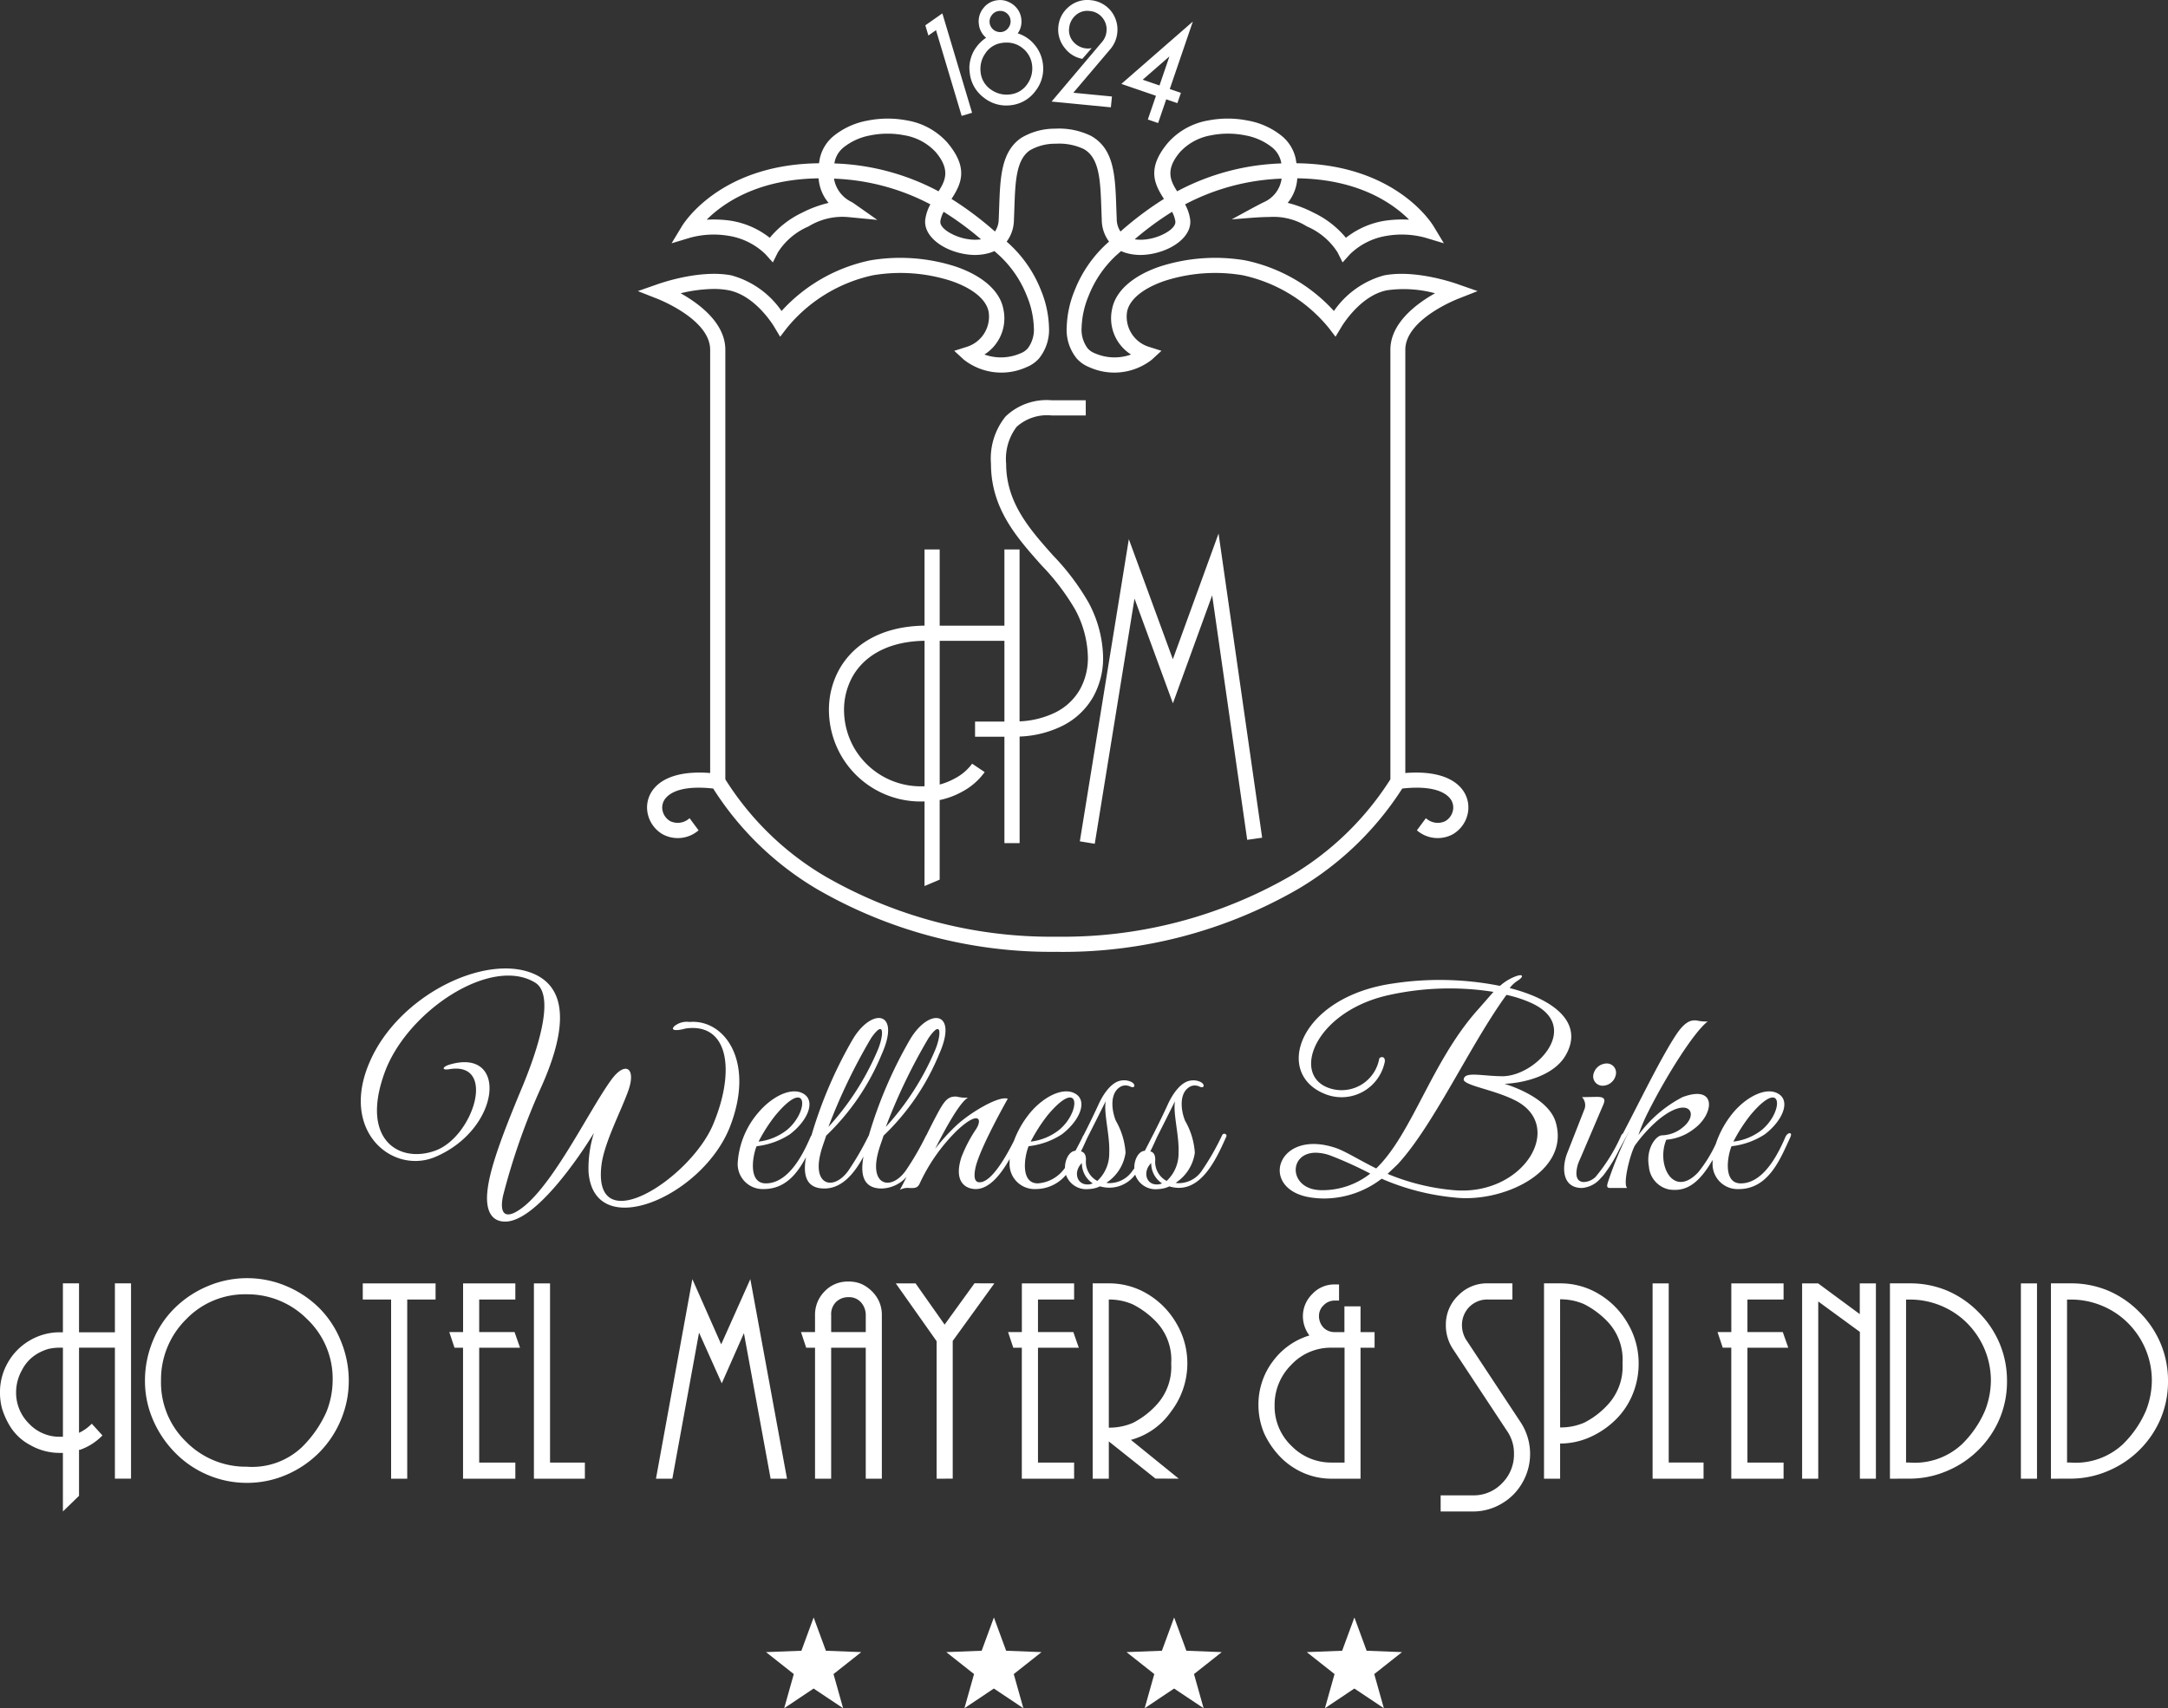 <svg xmlns="http://www.w3.org/2000/svg" width="203.018" height="160" viewBox="0 0 203.018 160">
  <rect x="0" y="0" width="203.018" height="160" fill="#333333" stroke="none"/>
  <path id="logo-header" d="M4017.169-859.914l-2.756,1.846.9-3.2-2.6-2.056,3.313-.129,1.147-3.117,1.146,3.117,3.313.129-2.6,2.056.9,3.2Zm-16.879,0-2.756,1.846.9-3.2-2.6-2.056,3.313-.129,1.146-3.117,1.146,3.117,3.313.129-2.6,2.056.9,3.2Zm-16.879,0-2.756,1.846.9-3.2-2.6-2.056,3.314-.129,1.146-3.117,1.146,3.117,3.313.129-2.6,2.056.9,3.2Zm-16.879,0-2.756,1.846.9-3.2-2.6-2.056,3.313-.129,1.146-3.117,1.146,3.117,3.314.129-2.6,2.056.9,3.2Zm58.718-16.581v-1.512h3.019a3.668,3.668,0,0,0,2.739-1.142,3.792,3.792,0,0,0,1.109-2.728,3.657,3.657,0,0,0-.654-2.167l-5.089-7.709a4,4,0,0,1-.637-2.2,3.766,3.766,0,0,1,1.144-2.761,3.737,3.737,0,0,1,2.751-1.151h2.338v1.513h-2.338a2.374,2.374,0,0,0-1.729.727,2.421,2.421,0,0,0-.657,1.672,2.618,2.618,0,0,0,.365,1.333l5.139,7.782a5.4,5.4,0,0,1,.876,2.96,5.36,5.36,0,0,1-.706,2.654,5.221,5.221,0,0,1-1.96,1.992,5.217,5.217,0,0,1-2.691.735Zm-129.017-5.488h-.268a5.528,5.528,0,0,1-2.787-.732,4.911,4.911,0,0,1-1.867-1.719,7.28,7.28,0,0,1-.776-1.7,5.689,5.689,0,0,1-.193-1.512,5.542,5.542,0,0,1,.763-2.842,5.564,5.564,0,0,1,2.061-2.049,5.533,5.533,0,0,1,2.8-.744h.268v-4.586h1.509v4.586h3.36v-4.586h1.51v18.295h-1.51v-12.27h-3.36v7.977a3.979,3.979,0,0,0,1.194-.854l1,1.1a5.445,5.445,0,0,1-2.094,1.343h-.1v4.314l-1.509,1.464Zm-1.38-9.733a4.534,4.534,0,0,0-1.185.549,3.728,3.728,0,0,0-1.262,1.419,4.266,4.266,0,0,0-.556,2.095,4.065,4.065,0,0,0,1.2,2.918,3.913,3.913,0,0,0,2.917,1.24h.268v-8.343h-.268A4.566,4.566,0,0,0,3894.854-891.716Zm14.969,11.806a9.4,9.4,0,0,1-3.067-2.077,10.009,10.009,0,0,1-2.082-3.09,9.155,9.155,0,0,1-.755-3.676,9.712,9.712,0,0,1,.731-3.7,9.061,9.061,0,0,1,2.058-3.1,9.745,9.745,0,0,1,3.1-2.053,9.386,9.386,0,0,1,3.652-.744,9.389,9.389,0,0,1,3.7.744,9.708,9.708,0,0,1,3.043,2.017,9.194,9.194,0,0,1,2.046,3.09,9.706,9.706,0,0,1,.755,3.748,9.389,9.389,0,0,1-.743,3.688,9.565,9.565,0,0,1-2.045,3.065,9.713,9.713,0,0,1-3.056,2.065,9.251,9.251,0,0,1-3.7.756A9.3,9.3,0,0,1,3909.823-879.91Zm-2.1-14.538a7.929,7.929,0,0,0-2.3,5.683,7.7,7.7,0,0,0,2.382,5.769,7.848,7.848,0,0,0,5.642,2.306,6.786,6.786,0,0,0,5.153-1.817,10.739,10.739,0,0,0,2.311-3.318,8.062,8.062,0,0,0,.584-2.94,7.691,7.691,0,0,0-2.4-5.756,7.866,7.866,0,0,0-5.652-2.318A7.622,7.622,0,0,0,3907.726-894.448Zm52.284,1.248-2.074,4.7-2.129-4.749-2.5,13.684-1.534,0,3.409-18.693,2.7,6.106,2.728-6.106,3.434,18.693-1.534,0ZM4082.4-879.568v-18.295h1.825a8.943,8.943,0,0,1,3.532.683,9.159,9.159,0,0,1,2.91,1.988,9.218,9.218,0,0,1,2,2.952,8.987,8.987,0,0,1,.695,3.525,8.963,8.963,0,0,1-.695,3.537,9.14,9.14,0,0,1-1.96,2.9,9.227,9.227,0,0,1-2.97,1.988,8.931,8.931,0,0,1-3.507.719Zm1.509-1.512h.316a6.481,6.481,0,0,0,4.895-1.7,9.792,9.792,0,0,0,2.18-3.167,7.869,7.869,0,0,0,.548-2.753,7.569,7.569,0,0,0-.6-3.02,7.7,7.7,0,0,0-1.631-2.423,7.493,7.493,0,0,0-2.423-1.618,7.551,7.551,0,0,0-2.971-.585h-.316Zm-4.324,1.512v-18.294h1.509v18.294Zm-12.262,0v-18.295h1.825a8.941,8.941,0,0,1,3.532.683,9.155,9.155,0,0,1,2.91,1.988,9.218,9.218,0,0,1,2,2.952,8.977,8.977,0,0,1,.694,3.525,8.954,8.954,0,0,1-.694,3.537,9.126,9.126,0,0,1-1.961,2.9,9.209,9.209,0,0,1-2.97,1.988,8.924,8.924,0,0,1-3.507.719Zm1.509-1.512h.316a6.481,6.481,0,0,0,4.9-1.7,9.756,9.756,0,0,0,2.179-3.167,7.836,7.836,0,0,0,.548-2.753,7.593,7.593,0,0,0-.6-3.02,7.736,7.736,0,0,0-1.631-2.423,7.5,7.5,0,0,0-2.423-1.618,7.558,7.558,0,0,0-2.972-.585h-.316Zm-4.324,1.512v-13.749l-3.9-2.85v16.6h-1.51v-18.294h1.5l3.9,2.878v-2.878h1.51v18.294Zm-12.043,0v-12.27h-.8l-.487-1.463h1.29v-4.561h4.894v1.512h-3.384v3.05h3.311l.511,1.463h-3.822v10.758h3.384v1.512Zm-7.368,0v-18.294h1.51v16.782h3.262v1.512Zm-10.168,0v-18.295h1.509a6.954,6.954,0,0,1,3.653,1.012,7.614,7.614,0,0,1,2.69,2.757,7.343,7.343,0,0,1,1.01,3.744,7.515,7.515,0,0,1-.548,2.842,7.1,7.1,0,0,1-1.57,2.378,8.1,8.1,0,0,1-2.386,1.647,6.8,6.8,0,0,1-2.85.621v3.293Zm1.509-4.8a5.55,5.55,0,0,0,2.265-.451,7.756,7.756,0,0,0,2.3-1.793,5.23,5.23,0,0,0,1.277-3.756,5.174,5.174,0,0,0-1.29-3.793,8.077,8.077,0,0,0-2.314-1.757,5.491,5.491,0,0,0-2.24-.451Zm-21.383,4.8a6.534,6.534,0,0,1-2.642-.537,6.837,6.837,0,0,1-2.155-1.475,8.018,8.018,0,0,1-1.534-2.232,6.813,6.813,0,0,1-.536-2.635,6.7,6.7,0,0,1,1.326-4.086,6.642,6.642,0,0,1,3.445-2.451,2.991,2.991,0,0,1-.608-1.805,2.891,2.891,0,0,1,.877-2.073,2.791,2.791,0,0,1,2.069-.9h.438v1.512h-.434a1.41,1.41,0,0,0-1,.427,1.389,1.389,0,0,0-.446,1.037,1.576,1.576,0,0,0,.43,1.073,1.45,1.45,0,0,0,1,.415h.954v-2.415h1.509v2.415h1.315v1.463h-1.315v12.27Zm-3.8-10.659a5.274,5.274,0,0,0-1.554,3.781,5.122,5.122,0,0,0,1.591,3.818,5.184,5.184,0,0,0,3.746,1.549h1.213v-10.758h-1.213A5.059,5.059,0,0,0,4011.255-890.228Zm-12.712,10.647-4.367-3.48v3.492h-1.51v-18.295h1.51a6.951,6.951,0,0,1,3.652,1.012,7.623,7.623,0,0,1,2.691,2.757,7.349,7.349,0,0,1,1.011,3.744,7.432,7.432,0,0,1-1.522,4.488,6.71,6.71,0,0,1-3.763,2.659l4.481,3.634Zm-4.367-4.768a5.544,5.544,0,0,0,2.264-.451,7.765,7.765,0,0,0,2.3-1.793,5.23,5.23,0,0,0,1.277-3.757,5.173,5.173,0,0,0-1.29-3.793,8.065,8.065,0,0,0-2.314-1.756,5.482,5.482,0,0,0-2.239-.451Zm-8.147,4.781v-12.27h-.8l-.486-1.463h1.29v-4.561h4.894v1.512h-3.384v3.05h3.311l.511,1.463h-3.822v10.758h3.384v1.512Zm-7.977,0v-12.879l-3.823-5.415h1.851L3978.8-894l2.8-3.87,1.859.008-3.9,5.391v12.9Zm-6.637,0v-12.27h-3.239v12.27h-1.51v-12.27h-.828l-.487-1.463h1.314v-1.585a3.089,3.089,0,0,1,.889-2.219,2.955,2.955,0,0,1,2.228-.928,3,3,0,0,1,1.241.232,3.341,3.341,0,0,1,.962.671,3.134,3.134,0,0,1,.694,1,3.088,3.088,0,0,1,.243,1.244v15.318Zm-2.756-16.575a1.592,1.592,0,0,0-.482,1.256v1.585h3.239v-1.585a1.8,1.8,0,0,0-.422-1.171,1.5,1.5,0,0,0-1.222-.513A1.635,1.635,0,0,0,3968.659-896.143Zm-28.318,16.575v-18.294h1.51v16.782h3.262v1.512Zm-6.637,0v-12.27h-.8l-.487-1.463h1.291v-4.561h4.893v1.512h-3.384v3.05h3.312l.511,1.463h-3.823v10.758h3.384v1.512Zm-6.736,0v-16.783h-2.654v-1.512h6.818v1.512h-2.654v16.783Zm9-26.723c.152-2.134,1.4-5.462,3.3-10.009,1.294-3.125,3.169-8.51,1.191-9.73-4.133-2.54-11.968,2.667-14.073,8.358-2.359,6.376,1.369,8.611,4.742,7.367,3.524-1.3,5.781-8.358,1.294-7.62-.787.127-.609-.229-.051-.407,5.6-1.728,4.919,6.021-1.293,8.636-3.981,1.652-8.952-2.412-6.111-8.916,2.713-6.274,10.9-10.212,15.392-8.231,3.676,1.626,2.535,6.376.735,10.44a62.348,62.348,0,0,0-3.652,10.365c-.355,1.753.3,2.032,1.32,1.423,3.093-1.829,6.567-9.171,8.773-12.245,1.318-1.855,2.383-1.245,1.674.863-.659,1.906-2.257,4.878-2.537,7.012-.913,7.291,8.317,1.321,10.447-3.76,2.106-5,1.471-9.551-2.56-8.992-1.258.336-1.376.047-1.034-.242a1.828,1.828,0,0,1,1.389-.368c3.245-.28,6.187,3.658,3.778,9.831-2.587,6.579-12.755,10.9-13.238,4.191a11.057,11.057,0,0,1,.507-3.632c-1.42,2.336-5.427,8.179-8.216,8.306-.038,0-.076,0-.114,0C3936.659-903.647,3935.819-904.287,3935.965-906.292Zm77.29.406c-5.173-.635-3.423-6.63,2.281-4.624.938.356,2.08,1.092,3.677,1.88,3.373-3.252,5.2-10.059,9.535-14.886l1.445-1.651a26.338,26.338,0,0,0-9.712.28c-7.024,1.5-9.332,7.6-5.579,8.764a3.58,3.58,0,0,0,4.59-2.768c0-.153.532-.356.532.2v.025a4.128,4.128,0,0,1-5.375,3.15c-5.173-1.8-2.765-9.171,6.162-10.441a28.956,28.956,0,0,1,9.991.229,4.626,4.626,0,0,1,1.394-.864c.813-.33.863,0,.254.382a2.767,2.767,0,0,0-.735.686c4.362,1.117,6.948,3.379,5.223,6.325-1.09,1.854-3.8,2.566-5.705,2.642,1.673.533,4.234,1.7,4.792,3.607,1.37,4.649-5,7.6-9.56,7.036a22.357,22.357,0,0,1-6.745-1.752,8.882,8.882,0,0,1-5.34,1.852A8.6,8.6,0,0,1,4013.255-905.885Zm7.988-3.15-.965.915a20.725,20.725,0,0,0,6.163,1.524c6.619.61,10.6-6.1,5.68-8.459-1.978-.965-4.462-1.3-4.716-1.855,0-.864,1.7-.355,3.676-.355,3.146-.052,7.38-4.649,2.714-6.833a11.424,11.424,0,0,0-2.384-.787C4028.013-920.213,4024.615-912.694,4021.243-909.036Zm-7.354,2.439a7.224,7.224,0,0,0,4.767-1.549,35.221,35.221,0,0,0-3.752-1.7,4.155,4.155,0,0,0-1.354-.255C4010.976-910.1,4011.026-906.751,4013.889-906.6Zm32.812-.05a2.382,2.382,0,0,1-1.952-2.16c-.3-1.651.634-2.87,1.191-2.921a3.2,3.2,0,0,0,2-.762c1.6-1.3.48-3.073-2.435-.584a13.674,13.674,0,0,0-2.079,2.312c-.457.864-1.141,3.607-.71,3.963h-1.6c-.355,0-.3-.229-.2-.559a34.343,34.343,0,0,1,2.08-4.953c-.365.692-.715,1.345-1.04,1.933a13.325,13.325,0,0,1-1.279,2.136l-.009.011a3.143,3.143,0,0,1-.36.441l-.033.025a2.556,2.556,0,0,1-1.792.966c-1.9,0-1.9-1.982-1.369-3.3l1.623-4.141a1.1,1.1,0,0,0-.254-1.067l1.394-.025c.812,0,.812.28.532.889l-2.027,4.75s-.254.559-.3.737c-.228.838-.178,1.549.532,1.6a1.659,1.659,0,0,0,1.141-.483,16.356,16.356,0,0,0,2.383-3.835.509.509,0,0,1,.184-.238c1.653-3.155,3.6-7.193,5.041-9.34.609-.888,1.141-1.27,1.7-1.245h.127a3.685,3.685,0,0,0,1.064.1c-1.293.99-3.879,5.106-5.578,8.484a16.729,16.729,0,0,0-.913,2.159,11.916,11.916,0,0,1,4.134-3.556c3.27-1.219,2.965,1.626,1.039,3a4.827,4.827,0,0,1-2.561.99c-.963,2.363.659,5.538,2.992,3.049a12.7,12.7,0,0,0,1.642-2.646,9.1,9.1,0,0,1,1.654-2.968c1.293-1.524,3.22-2.49,4.336-1.651.963.737.229,2.464-1.394,3.709a7.157,7.157,0,0,1-3.12,1.117c-.38.915-.811,3.481.862,3.481,2.232,0,3.6-3,4.185-4.344.2-.458.71-.508.457.026-.938,2.032-2.029,4.852-4.843,4.852a2.342,2.342,0,0,1-2.434-2.439c0-.1,0-.194,0-.293-1.337,2.326-2.483,2.808-3.559,2.808A4.444,4.444,0,0,1,4046.7-906.647Zm7.481-6.885a15.222,15.222,0,0,0-1.522,2.389,5.273,5.273,0,0,0,2.688-1.117c1.382-1.165,1.79-3.014.994-3.014C4055.938-915.275,4055.229-914.8,4054.182-913.532Zm-78.944,5.688a3.239,3.239,0,0,1-2.327,1.095c-1.882,0-1.982-1.529-1.71-3-.769,1.432-1.932,3-3.666,3-1.853,0-1.978-1.483-1.721-2.936-.824,1.557-1.954,2.987-3.959,2.987a2.342,2.342,0,0,1-2.434-2.439,7.962,7.962,0,0,1,1.953-4.75c1.292-1.524,3.22-2.49,4.336-1.651.963.737.228,2.464-1.4,3.709a7.162,7.162,0,0,1-3.119,1.117c-.381.915-.812,3.481.861,3.481,2.232,0,3.6-3,4.185-4.344a.727.727,0,0,1,.1-.164l0-.014a40.89,40.89,0,0,1,3.854-8.967c1.8-3.023,4.538-2.667,2.713,1.4a22.2,22.2,0,0,1-5.2,7.621c-.126.432-.38,1.041-.532,1.677-.762,3.048,1.267,3.48,2.611,1.6a26.83,26.83,0,0,0,1.876-3.227l.042-.072.008-.03a40.888,40.888,0,0,1,3.854-8.967c1.8-3.023,4.54-2.667,2.713,1.4a22.2,22.2,0,0,1-5.2,7.621c-.126.432-.38,1.041-.532,1.677-.762,3.048,1.267,3.48,2.611,1.6a26.565,26.565,0,0,0,1.876-3.227,1.054,1.054,0,0,1,.07-.111c.329-.672.667-1.339,1.021-2,.659-1.219.989-1.651,1.8-1.6a3.72,3.72,0,0,0,1.066.1c-.761.406-2.156,2.947-3.069,4.776a18.853,18.853,0,0,1,2.1-2.286c1.217-1.093,3.829-2.693,4.692-2.389,0,0-2.713,4.776-3.043,6.554-.2,1.042.076,1.27.406,1.27,1.146,0,2.522-2.515,3.211-3.873a9.154,9.154,0,0,1,1.556-2.681c1.292-1.524,3.219-2.49,4.335-1.651.964.737.228,2.464-1.394,3.709a7.164,7.164,0,0,1-3.119,1.117c-.381.915-.812,3.481.861,3.481a3.381,3.381,0,0,0,2.542-1.453c0-.813.424-1.572.984-1.6.184-.349.38-.723.58-1.113l.08-.182a.794.794,0,0,1,.1-.165c.49-.962.995-1.991,1.424-2.934.457-.991,1.217-2.058,2.1-2.185a1.571,1.571,0,0,1,.938.127c.457.229.355.661-.1.432a1,1,0,0,0-.812-.026c-1.166.56-.912,2.312-.532,3.227a6.9,6.9,0,0,1,.913,3,4.023,4.023,0,0,1-1.8,2.819l.177.026a2.606,2.606,0,0,0,2.282-1.168c.053-.063.1-.133.158-.207-.02-.833.412-1.623.982-1.648l.019-.033.015-.029.016-.03.031-.058.018-.035.012-.024.021-.039.009-.019.023-.043.008-.015.026-.049.005-.01.028-.054,0,0,.059-.116.006-.01c.167-.322.323-.632.463-.907l.021-.034c.481-.948.977-1.959,1.4-2.887.457-.991,1.217-2.058,2.1-2.185a1.573,1.573,0,0,1,.938.127c.457.229.355.661-.1.432a1,1,0,0,0-.811-.026c-1.166.56-.913,2.312-.533,3.227a6.892,6.892,0,0,1,.913,3,4.022,4.022,0,0,1-1.8,2.819l.178.026a2.606,2.606,0,0,0,2.282-1.168,23.546,23.546,0,0,0,1.9-3.328c.127-.254.507-.1.381.153-.939,2.108-2.46,5.512-5.326,4.648a2.705,2.705,0,0,1-1.041.254,2.015,2.015,0,0,1-2.159-1.358,3.021,3.021,0,0,1-3.291,1.1,2.713,2.713,0,0,1-1.04.254,2.019,2.019,0,0,1-2.15-1.328,3.69,3.69,0,0,1-2.847,1.328,2.342,2.342,0,0,1-2.434-2.439c0-.125,0-.255.011-.386-.8,1.407-1.886,2.825-3.181,2.825-.888,0-2.1-.61-1.344-2.972a13.047,13.047,0,0,1,1.394-2.667c.609-.99.153-1.677-1.8.152a16.826,16.826,0,0,0-3.525,5.03c-.2.356-.431.381-.964.356a1.506,1.506,0,0,0-.862.177Q3974.944-907.234,3975.238-907.844Zm23.412.714a1.148,1.148,0,0,0,.507-.1,2.255,2.255,0,0,1-1.015-1.906C3997.331-908.324,3997.66-907.13,3998.649-907.13Zm-6.492,0a1.143,1.143,0,0,0,.507-.1,2.256,2.256,0,0,1-1.015-1.906C3990.838-908.324,3991.168-907.13,3992.158-907.13Zm6.5-4.376c-.178.4-.375.837-.6,1.283.149.025.482.155.462.807a2.019,2.019,0,0,0,1.066,1.957,3.494,3.494,0,0,0,1.116-2.642c.075-1.6-.534-3.684-.331-4.826C3999.9-913.977,3999.227-912.621,3998.658-911.506Zm-6.527.069c-.178.387-.362.8-.563,1.214.149.025.482.155.463.807a2.018,2.018,0,0,0,1.065,1.957,3.494,3.494,0,0,0,1.116-2.642c.075-1.6-.533-3.684-.33-4.826C3993.4-913.957,3992.708-912.564,3992.131-911.438Zm-3.752-2.095a15.22,15.22,0,0,0-1.52,2.389,5.278,5.278,0,0,0,2.688-1.117c1.381-1.165,1.789-3.014.993-3.014C3990.136-915.275,3989.425-914.8,3988.378-913.532Zm-25.483,0a15.14,15.14,0,0,0-1.521,2.389,5.277,5.277,0,0,0,2.688-1.117c1.381-1.165,1.79-3.014.993-3.014C3964.653-915.275,3963.942-914.8,3962.9-913.532Zm14.4-7.316a53.557,53.557,0,0,0-4.007,8.332,25.258,25.258,0,0,0,4.615-7.189c.351-.808.58-1.98.236-1.98C3977.989-921.685,3977.721-921.451,3977.3-920.848Zm-5.375,0a53.559,53.559,0,0,0-4.007,8.332,25.236,25.236,0,0,0,4.615-7.189c.351-.808.581-1.98.236-1.98C3972.614-921.685,3972.346-921.451,3971.923-920.848Zm67.627,3.429a1.293,1.293,0,0,1,1.217-1.041.862.862,0,0,1,.888,1.041,1.271,1.271,0,0,1-1.217,1.041A.873.873,0,0,1,4039.55-917.419Zm-50.223-11.5a43.766,43.766,0,0,1-22.512-5.893,28.975,28.975,0,0,1-9.687-9.4c-2.463-.274-3.819.183-4.422.868a1.352,1.352,0,0,0-.32,1.2,1.5,1.5,0,0,0,.716.985,1.633,1.633,0,0,0,1.813-.277l.843,1.138a2.977,2.977,0,0,1-3.349.377,2.939,2.939,0,0,1-1.409-1.923,2.752,2.752,0,0,1,.643-2.44c.823-.939,2.458-1.6,5.2-1.382v-39.645c0-2.891-4.979-4.788-4.993-4.793l-1.779-.7,1.8-.628c.011,0,3.9-1.444,6.97-.843a8.4,8.4,0,0,1,4.688,3.334,15.488,15.488,0,0,1,8.326-4.747,16.91,16.91,0,0,1,8.024.6c2.36.813,4.1,2.2,4.425,3.988a4.01,4.01,0,0,1-1.778,4.236,4.591,4.591,0,0,0,3.412-.126,1.694,1.694,0,0,0,.646-.448,2.91,2.91,0,0,0,.569-1.97,8.354,8.354,0,0,0-.645-2.924,10.315,10.315,0,0,0-2.589-3.813l-.46-.408a3.76,3.76,0,0,1-.555.2,4.969,4.969,0,0,1-1.838.131,6.5,6.5,0,0,1-1.776-.451c-1.413-.585-2.458-1.657-2.3-2.856a4.1,4.1,0,0,1,.475-1.4,20.95,20.95,0,0,0-9.025-2.408,2.95,2.95,0,0,0,1.615,2.168,2.82,2.82,0,0,1,.25.153l2.192,1.542-2.779-.267a6.041,6.041,0,0,0-3.668.883,6.337,6.337,0,0,0-2.872,2.439l-.464.93-.694-.772a6.365,6.365,0,0,0-3.424-1.717,8.371,8.371,0,0,0-3.606.167l-1.76.529.954-1.576c.009-.016,3.372-5.823,12.85-5.92l.075-.436a3.776,3.776,0,0,1,1.326-2.142,7.036,7.036,0,0,1,3.146-1.418,9.594,9.594,0,0,1,3.714-.013,6.506,6.506,0,0,1,3.75,2.062c2.027,2.4,1.317,3.866.4,5.287a31.32,31.32,0,0,1,4.068,3.053,2.079,2.079,0,0,0,.352-1.141l.039-1.026c.1-2.9.182-5.291,2.051-6.592a6.106,6.106,0,0,1,3.193-.874,6.816,6.816,0,0,1,3.348.669c2.191,1.222,2.277,3.721,2.382,6.795l.038,1.025a2.081,2.081,0,0,0,.353,1.143,31.306,31.306,0,0,1,4.067-3.053c-.914-1.421-1.624-2.888.4-5.287a6.508,6.508,0,0,1,3.75-2.062,9.606,9.606,0,0,1,3.715.013,7.034,7.034,0,0,1,3.146,1.418,3.79,3.79,0,0,1,1.327,2.142l.074.436c9.478.1,12.841,5.9,12.85,5.92l.953,1.576-1.758-.529a8.378,8.378,0,0,0-3.607-.167,6.362,6.362,0,0,0-3.425,1.717l-.694.772-.464-.93a6.348,6.348,0,0,0-2.873-2.439,5.872,5.872,0,0,0-3.533-.886c-1.1,0-2.4.149-3.516.219,1-.532,2.01-1.109,3.016-1.612a2.81,2.81,0,0,0,1.659-2.2,20.96,20.96,0,0,0-9.04,2.409,4.118,4.118,0,0,1,.475,1.4c.161,1.2-.882,2.271-2.3,2.856a6.5,6.5,0,0,1-1.776.451,4.969,4.969,0,0,1-1.838-.131,3.746,3.746,0,0,1-.556-.2l-.459.408a10.31,10.31,0,0,0-2.589,3.813,8.352,8.352,0,0,0-.645,2.924,2.916,2.916,0,0,0,.57,1.97,1.694,1.694,0,0,0,.646.448,4.593,4.593,0,0,0,3.412.126,4.009,4.009,0,0,1-1.778-4.236c.327-1.784,2.064-3.176,4.425-3.988a16.91,16.91,0,0,1,8.025-.6,15.49,15.49,0,0,1,8.326,4.747,8.394,8.394,0,0,1,4.688-3.334c3.071-.6,6.958.839,6.969.843l1.8.628-1.778.7c-.014.005-4.993,1.9-4.993,4.793v39.645c2.745-.221,4.379.443,5.2,1.38a2.76,2.76,0,0,1,.642,2.442,2.94,2.94,0,0,1-1.41,1.923,2.976,2.976,0,0,1-3.348-.377l.843-1.138a1.633,1.633,0,0,0,1.814.277,1.5,1.5,0,0,0,.715-.985,1.354,1.354,0,0,0-.316-1.2c-.605-.684-1.962-1.142-4.428-.867a29.2,29.2,0,0,1-9.8,9.436,44.047,44.047,0,0,1-22.522,5.86ZM3954.081-990.6c1.741.976,4.184,2.791,4.184,5.291v40.236a27.517,27.517,0,0,0,9.287,9.051,42.342,42.342,0,0,0,21.775,5.688,42.658,42.658,0,0,0,21.816-5.66,27.751,27.751,0,0,0,9.4-9.079v-40.236c0-2.5,2.444-4.315,4.183-5.291a11.3,11.3,0,0,0-4.5-.28c-2.562.5-4.28,3.451-4.284,3.46l-.536.892-.631-.824a14.309,14.309,0,0,0-8.066-4.936,15.455,15.455,0,0,0-7.333.538c-1.893.653-3.268,1.672-3.494,2.9a2.96,2.96,0,0,0,2.056,3.27l1.168.37-.9.829a5.7,5.7,0,0,1-5.872.7,3.089,3.089,0,0,1-1.177-.826,4.254,4.254,0,0,1-.924-2.92,9.788,9.788,0,0,1,.744-3.44,11.768,11.768,0,0,1,2.967-4.345l.254-.225a3.447,3.447,0,0,1-.683-2.036l-.038-1.041c-.091-2.629-.164-4.769-1.657-5.6a5.408,5.408,0,0,0-2.621-.492,4.708,4.708,0,0,0-2.423.624c-1.29.9-1.361,2.963-1.446,5.47l-.039,1.04a3.457,3.457,0,0,1-.682,2.036l.253.225a11.738,11.738,0,0,1,2.967,4.345,9.789,9.789,0,0,1,.744,3.44,4.259,4.259,0,0,1-.924,2.92,3.076,3.076,0,0,1-1.177.826,5.7,5.7,0,0,1-5.872-.7l-.9-.829,1.167-.37a2.961,2.961,0,0,0,2.057-3.27c-.225-1.228-1.6-2.249-3.494-2.9a15.454,15.454,0,0,0-7.332-.538,14.3,14.3,0,0,0-8.067,4.936l-.632.824-.535-.892c0-.009-1.722-2.957-4.285-3.46a7.294,7.294,0,0,0-1.4-.125A13.834,13.834,0,0,0,3954.081-990.6Zm42.516-5.053a3.914,3.914,0,0,0,.993.016,5,5,0,0,0,1.382-.352c.852-.352,1.5-.876,1.433-1.356a2.717,2.717,0,0,0-.307-.885A28.574,28.574,0,0,0,3996.6-995.656Zm-18.194-1.692c-.064.481.58,1,1.431,1.356a5.014,5.014,0,0,0,1.383.352,3.91,3.91,0,0,0,.992-.016,28.557,28.557,0,0,0-3.5-2.577A2.736,2.736,0,0,0,3978.4-997.348Zm32.522-1.721a10.965,10.965,0,0,1,2.447.929,8.844,8.844,0,0,1,3.008,2.342,7.869,7.869,0,0,1,3.615-1.593,11.306,11.306,0,0,1,2.3-.105c-1.526-1.527-4.751-3.8-10.47-3.873A3.963,3.963,0,0,1,4010.925-999.069Zm-52.114,1.678a7.869,7.869,0,0,1,3.616,1.593,8.854,8.854,0,0,1,3.008-2.342,10.914,10.914,0,0,1,2.5-.927,4.018,4.018,0,0,1-.937-2.3c-5.725.073-8.953,2.346-10.479,3.873.2-.011.405-.018.626-.018A11.461,11.461,0,0,1,3958.811-997.391Zm44.969-8.01a5.114,5.114,0,0,0-2.947,1.585c-1.382,1.635-.9,2.666-.258,3.663a22.233,22.233,0,0,1,9.755-2.611l-.033-.182a2.391,2.391,0,0,0-.85-1.336,5.633,5.633,0,0,0-2.508-1.113,8.179,8.179,0,0,0-1.606-.158A7.974,7.974,0,0,0,4003.779-1005.4Zm-31.913.007a5.615,5.615,0,0,0-2.508,1.113,2.38,2.38,0,0,0-.849,1.336l-.033.182a22.227,22.227,0,0,1,9.755,2.611c.639-1,1.123-2.028-.258-3.663a5.118,5.118,0,0,0-2.947-1.585,7.976,7.976,0,0,0-1.555-.151A8.181,8.181,0,0,0,3971.867-1005.394Zm5.053,62.386a8.579,8.579,0,0,1-7.929-4.507,8.656,8.656,0,0,1-1.019-3.783,7.824,7.824,0,0,1,.815-3.8c1.239-2.451,3.887-4.314,8.132-4.373v-7.136h1.419v7.141l6.061,0v-7.14h1.419v16.1a8.369,8.369,0,0,0,3.417-.866,5.4,5.4,0,0,0,2.23-2.112,6.03,6.03,0,0,0,.752-3.015,9.823,9.823,0,0,0-1.2-4.493,21.507,21.507,0,0,0-3.133-4.119c-2.336-2.625-4.743-5.328-4.743-9.525a6.259,6.259,0,0,1,1.369-4.428,5.561,5.561,0,0,1,4.3-1.517h3.206v1.422h-3.206a4.261,4.261,0,0,0-3.262,1.061,4.966,4.966,0,0,0-.987,3.461c0,3.657,2.225,6.156,4.383,8.581a22.476,22.476,0,0,1,3.327,4.408,11.249,11.249,0,0,1,1.37,5.148,7.434,7.434,0,0,1-.94,3.72,6.8,6.8,0,0,1-2.807,2.662,9.823,9.823,0,0,1-4.071,1.035v9.985H3984.4v-9.967h-2.75v-1.422h2.75v-7.561l-6.061,0v13.459a6.153,6.153,0,0,0,1.414-.57,4.691,4.691,0,0,0,1.624-1.382l1.174.788a6.108,6.108,0,0,1-2.115,1.838,7.406,7.406,0,0,1-2.1.78v7.456l-1.419.6Zm-6.869-11.449a6.431,6.431,0,0,0-.666,3.115,7.232,7.232,0,0,0,.853,3.161,7.206,7.206,0,0,0,6.682,3.753v-13.624C3973.295-957.993,3971.067-956.467,3970.05-954.457Zm21.411,15.188,4.588-28.3,4.122,11.246,4.28-11.775,4.083,28.49-1.4.2-3.281-22.9-3.676,10.111L3996.582-962l-3.723,22.963Zm6.368-67.609.76-2.222-3.24-1.112,6.694-5.84-2.161,6.318,1.043.359-.33.964-1.044-.358-.76,2.222Zm-.48-3.727,1.57.539.931-2.721Zm-19.357-4.641-.714.5-.285-.954,1.594-1.117,2.783,9.307-.976.293Zm10.823,6.688,2.947-3.483,1.49-1.761.32-.379a1.732,1.732,0,0,0,.385-.939,1.709,1.709,0,0,0-.38-1.29,1.686,1.686,0,0,0-1.2-.629,1.608,1.608,0,0,0-1.324.415,1.8,1.8,0,0,0-.59,1.166,1.616,1.616,0,0,0,.415,1.328,1.815,1.815,0,0,0,1.169.593,1.707,1.707,0,0,0,.523-.028l-.875,1.007a2.653,2.653,0,0,1-1.619-.984,2.71,2.71,0,0,1-.628-2.021,2.712,2.712,0,0,1,.979-1.871,2.669,2.669,0,0,1,2.056-.62,2.741,2.741,0,0,1,1.34.494,2.674,2.674,0,0,1,.91,1.1,2.77,2.77,0,0,1,.237,1.438,2.776,2.776,0,0,1-.617,1.511l-3.5,4.127,3.615.351-.1,1.014Zm-6.312-.344a3.318,3.318,0,0,1-1.344-2.286,4.1,4.1,0,0,1-.039-.687,3.653,3.653,0,0,1,.157-.818,3.222,3.222,0,0,1,.55-1.041,3.591,3.591,0,0,1,.859-.8,1.92,1.92,0,0,1-.678-1.256,1.946,1.946,0,0,1,.393-1.485,1.931,1.931,0,0,1,1.324-.772,1.831,1.831,0,0,1,1.029.144,2.022,2.022,0,0,1,.807.6,1.9,1.9,0,0,1,.415.972,1.9,1.9,0,0,1-.331,1.386,3.291,3.291,0,0,1,1.523,1,3.414,3.414,0,0,1,.831,1.832,3.36,3.36,0,0,1-.681,2.548,3.3,3.3,0,0,1-2.271,1.344,3.657,3.657,0,0,1-.485.033A3.361,3.361,0,0,1,3982.5-1008.9Zm1.752-5.159a2.213,2.213,0,0,0-1.65,1,2.523,2.523,0,0,0-.436,1.745,2.228,2.228,0,0,0,.988,1.647,2.493,2.493,0,0,0,1.747.443,2.224,2.224,0,0,0,1.651-.991,2.518,2.518,0,0,0,.435-1.75,2.358,2.358,0,0,0-.927-1.624,2.312,2.312,0,0,0-1.437-.491A2.745,2.745,0,0,0,3984.255-1014.061Zm-.388-2.978a.925.925,0,0,0-.653.393.963.963,0,0,0-.2.715.985.985,0,0,0,.391.67,1.007,1.007,0,0,0,.724.187.911.911,0,0,0,.64-.392.974.974,0,0,0,.2-.728.968.968,0,0,0-.368-.652.9.9,0,0,0-.579-.2A1.156,1.156,0,0,0,3983.867-1017.039Z" transform="translate(-3890.343 1018.068)" fill="#fff"/>
</svg>
